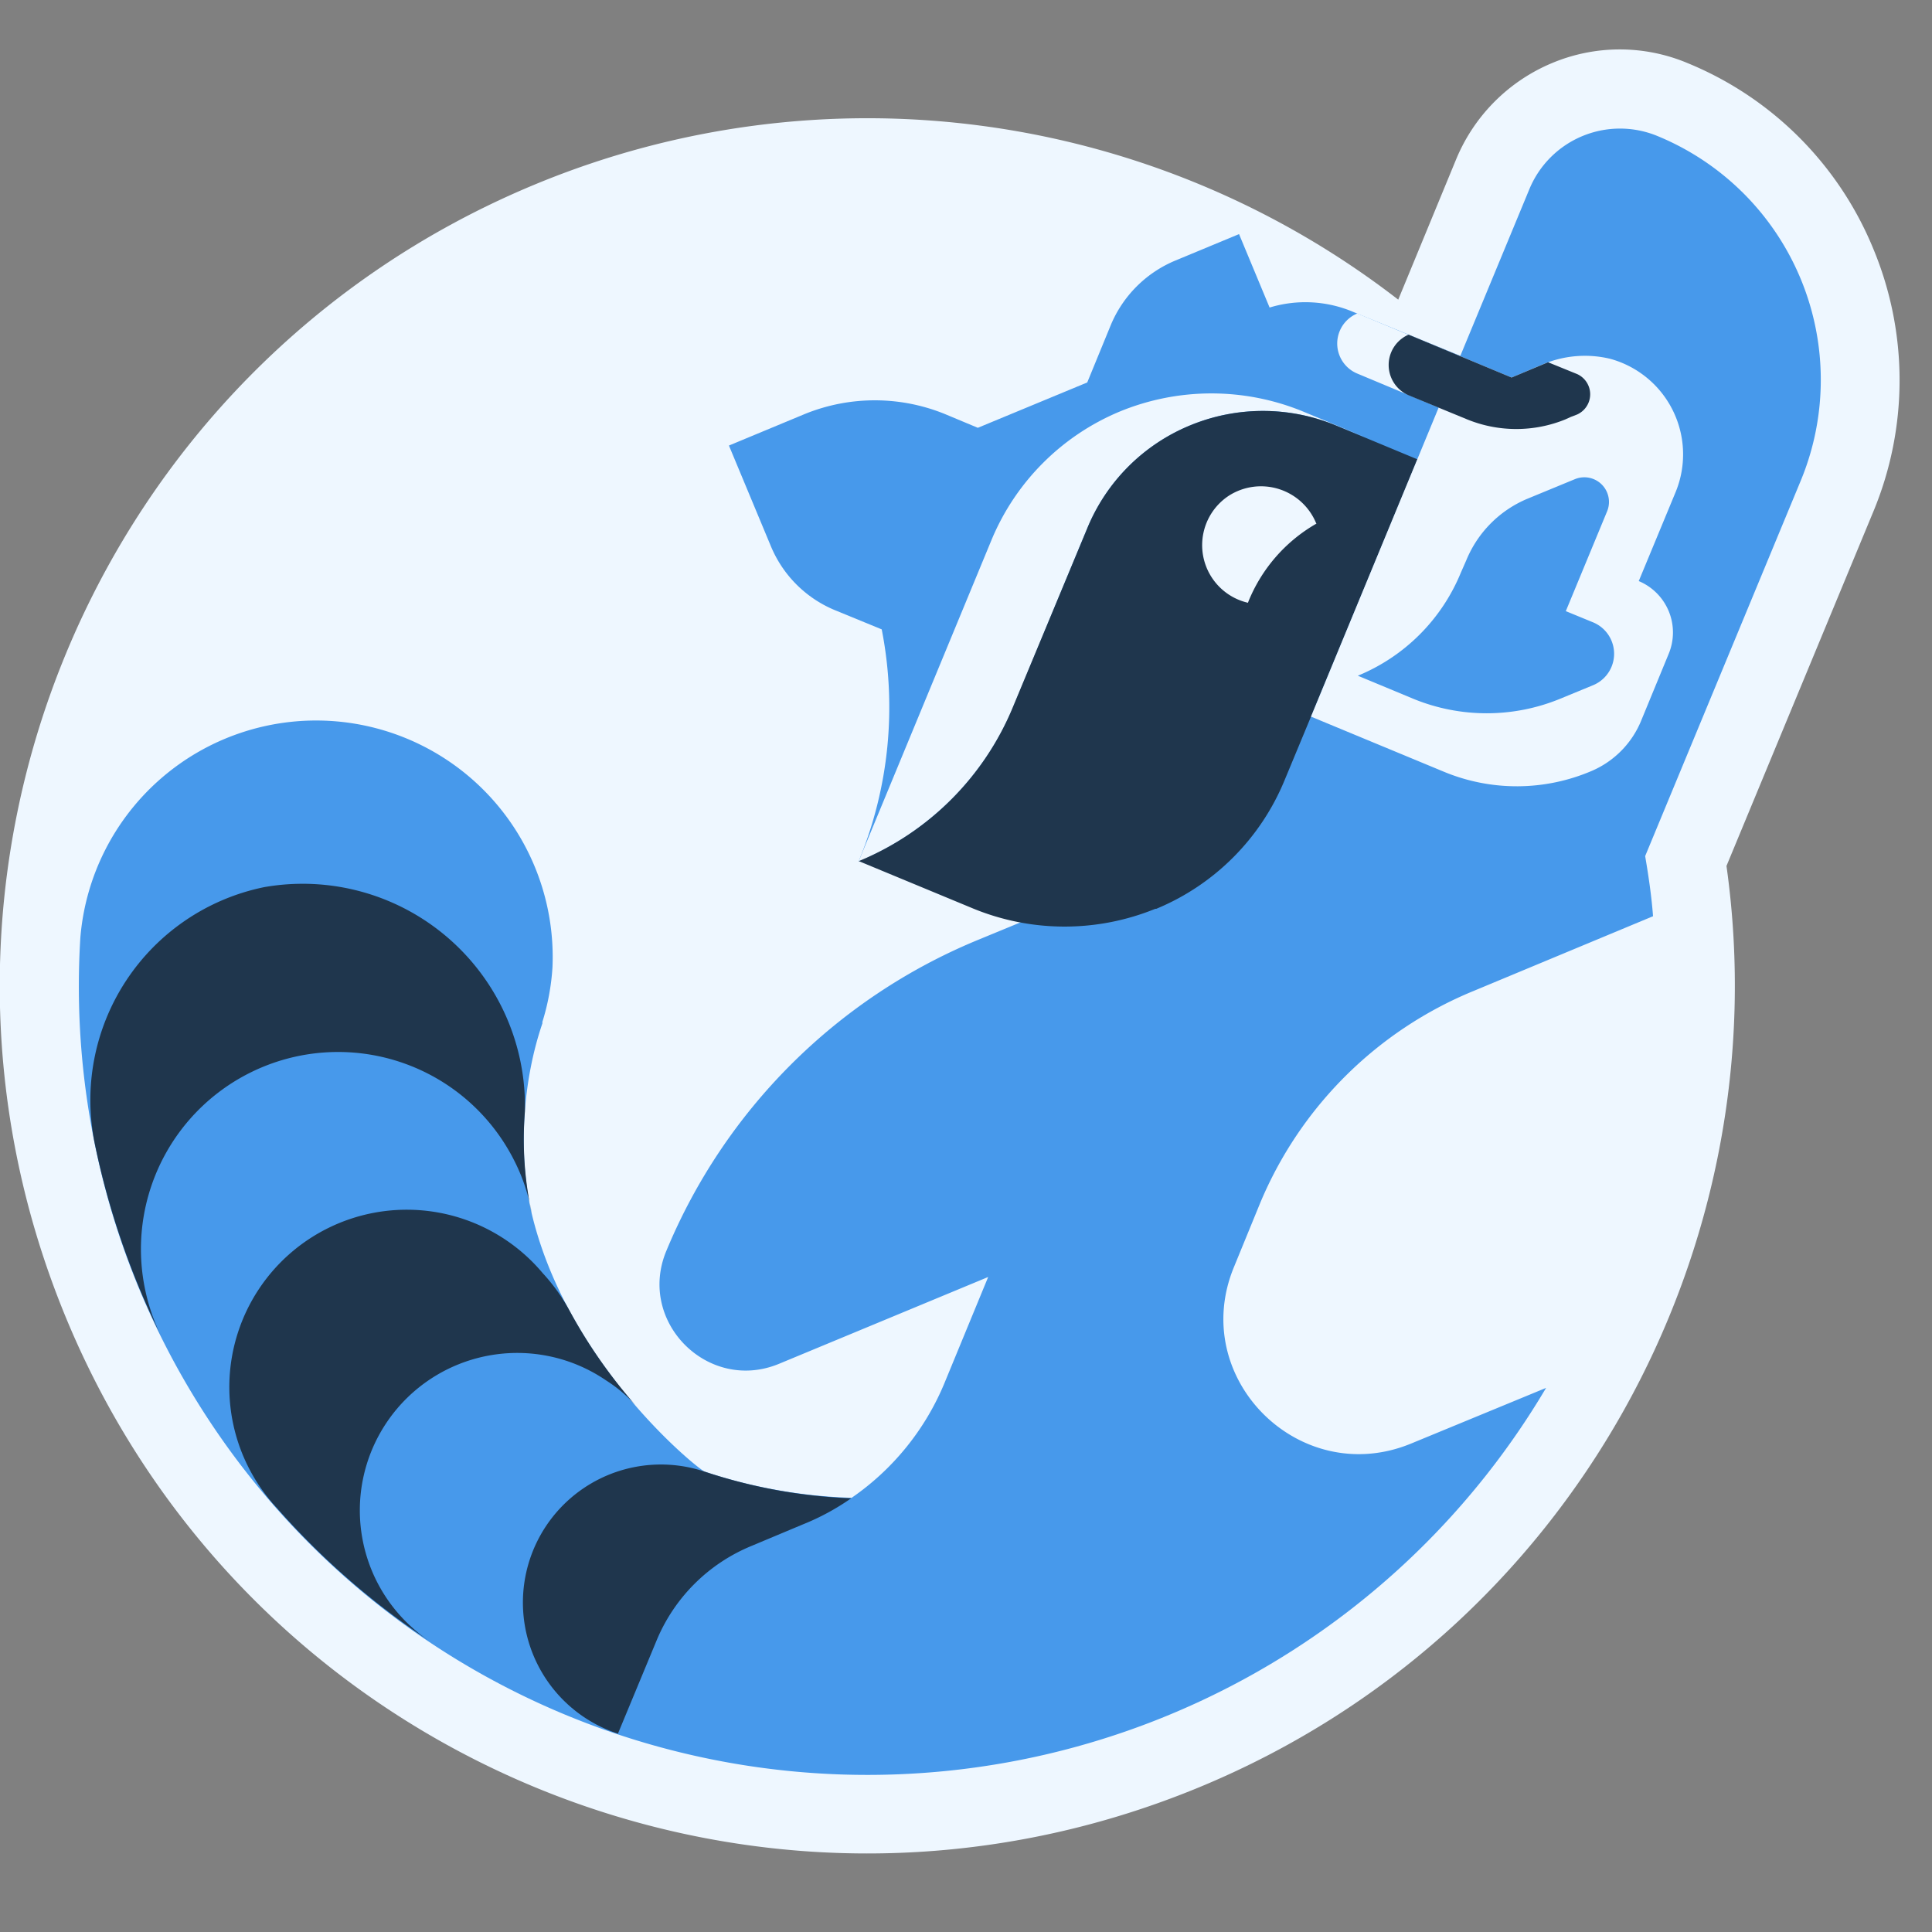 <svg xmlns="http://www.w3.org/2000/svg" viewBox="0 0 392 392">
  <rect x="0" y="0" width="392" height="392" fill="#808080" stroke="none"/>
  <title>indie-hackers-body</title>
  <g>
    <path d="M380.1,50.5a69,69,0,0,0-37.7-37.7,35.5,35.5,0,0,0-27.5,0,36.1,36.1,0,0,0-19.4,19.4L283.7,60.8A176,176,0,0,0,108.6,37.4C18.8,74.6-23.8,177.5,13.4,267.4s140.1,132.4,230,95.2C319,331.3,361.2,253.2,350.3,175.7l29.8-71.9A69.4,69.4,0,0,0,380.1,50.5Z" fill="#eef7ff"/>
    <path d="M286.3,292.9c-22.6,9.3-45.3-13.3-35.9-35.9l5.2-12.7a79.7,79.7,0,0,1,43.3-43.2l36.5-15.2c-.3-4-.9-8.1-1.6-12.2l31.5-76a53.5,53.5,0,0,0-29-70.1,19.9,19.9,0,0,0-26,10.8l-14,33.8-21.7-8.9a24.9,24.9,0,0,0-17-.9l-6.2-14.9-13,5.4a24.3,24.3,0,0,0-13,13l-4.8,11.7-22.2,9.2L191.7,84a37.7,37.7,0,0,0-28.4,0l-15.4,6.4,8.5,20.4a24,24,0,0,0,13,13l9.5,3.9a81.8,81.8,0,0,1-4.7,47.1l29.6-12.3,9.2,22.2-14.8,6.1a116.5,116.5,0,0,0-63,63c-6,14.4,8.5,28.9,22.9,22.9l42.4-17.6-8.9,21.6a52.8,52.8,0,0,1-18.8,23.2,103.9,103.9,0,0,1-29.8-5.3c-1.1-.3-27.7-21.5-35.1-52.3-2.9-12.4-1.8-27.2,2.2-38.8H110a47,47,0,0,0,2.1-11.3,48,48,0,0,0-95.8-5.9h0a160,160,0,0,0,297.4,91.3Z" fill="#4799eb"/>
    <path d="M53.6,180a44.1,44.1,0,0,0-34.4,51.9h0a161.6,161.6,0,0,0,13.6,39.4,40,40,0,1,1,71.6-35.7,37.7,37.7,0,0,1,3.5,10.6h0a70.4,70.4,0,0,1-1.4-20.6A45.1,45.1,0,0,0,53.6,180Z" fill="#1f364d"/>
    <path d="M56.2,306a155.9,155.9,0,0,0,30.7,26.8A31.9,31.9,0,0,1,123,280.1a28.9,28.9,0,0,1,6.2,5.3A104.7,104.7,0,0,1,115.6,266a37.4,37.4,0,0,0-5.5-7.7A36,36,0,1,0,56.2,306Z" fill="#1f364d"/>
    <path d="M125.4,351.7l7.8-18.8a35.4,35.4,0,0,1,19.2-19.2l10.5-4.4a48.6,48.6,0,0,0,9.8-5.3,107,107,0,0,1-29.7-5.4,28,28,0,0,0-17.8,53.1C125.5,351.8,125.6,351.8,125.4,351.7Z" fill="#1f364d"/>
    <path d="M277.2,88.8l-12.8-5.3a48.9,48.9,0,0,0-37.2,0h0a48.3,48.3,0,0,0-26,26l-27,65.3h0a58.2,58.2,0,0,0,31.4-31.4l15-36.2a38.3,38.3,0,0,1,20.9-20.9h0a38.7,38.7,0,0,1,29.5,0Z" fill="#eef7ff"/>
    <path d="M241.5,86.3h0a38.3,38.3,0,0,0-20.9,20.9l-15.1,36.3a57.5,57.5,0,0,1-31.2,31.2h-.1l23.4,9.7a48.8,48.8,0,0,0,36.8,0h.2a48,48,0,0,0,26-26l5.4-13,21.6-52.2L271,86.3A38.7,38.7,0,0,0,241.5,86.3Z" fill="#1f364d"/>
    <path d="M326.7,72.8a21.9,21.9,0,0,0-13.6,1.1l-6.4,2.7-31.3-13a6.6,6.6,0,0,0,0,12.2l16.5,6.9L266,145.4l27,11.2a38.6,38.6,0,0,0,30-.2,18.9,18.9,0,0,0,10-10.2l5.6-13.6a11.3,11.3,0,0,0-6.1-14.7L340,99.8A20.1,20.1,0,0,0,326.7,72.8Zm-.6,30.9L317.7,124l5.6,2.3a6.9,6.9,0,0,1,0,12.7l-6.8,2.8a39.2,39.2,0,0,1-29.7,0l-11.3-4.7a38.3,38.3,0,0,0,20.9-20.9l1.1-2.5a23,23,0,0,1,12.4-12.5l9.7-4A5,5,0,0,1,326.1,103.7Z" fill="#eef7ff"/>
    <path d="M285.8,67.9h0l20.9,8.7,7.4-3.1,5.9,2.4a4.5,4.5,0,0,1,0,8.2l-1.3.5-1.1.5a26.4,26.4,0,0,1-19.9,0l-11.9-4.9A6.7,6.7,0,0,1,285.8,67.9Z" fill="#1f364d"/>
    <path d="M253.2,122.3a32.1,32.1,0,0,1,13.8-16h.1a12.1,12.1,0,0,0-17.8-5.7,12,12,0,0,0,3.9,21.7Z" fill="#eef7ff"/>
  </g>
</svg>
